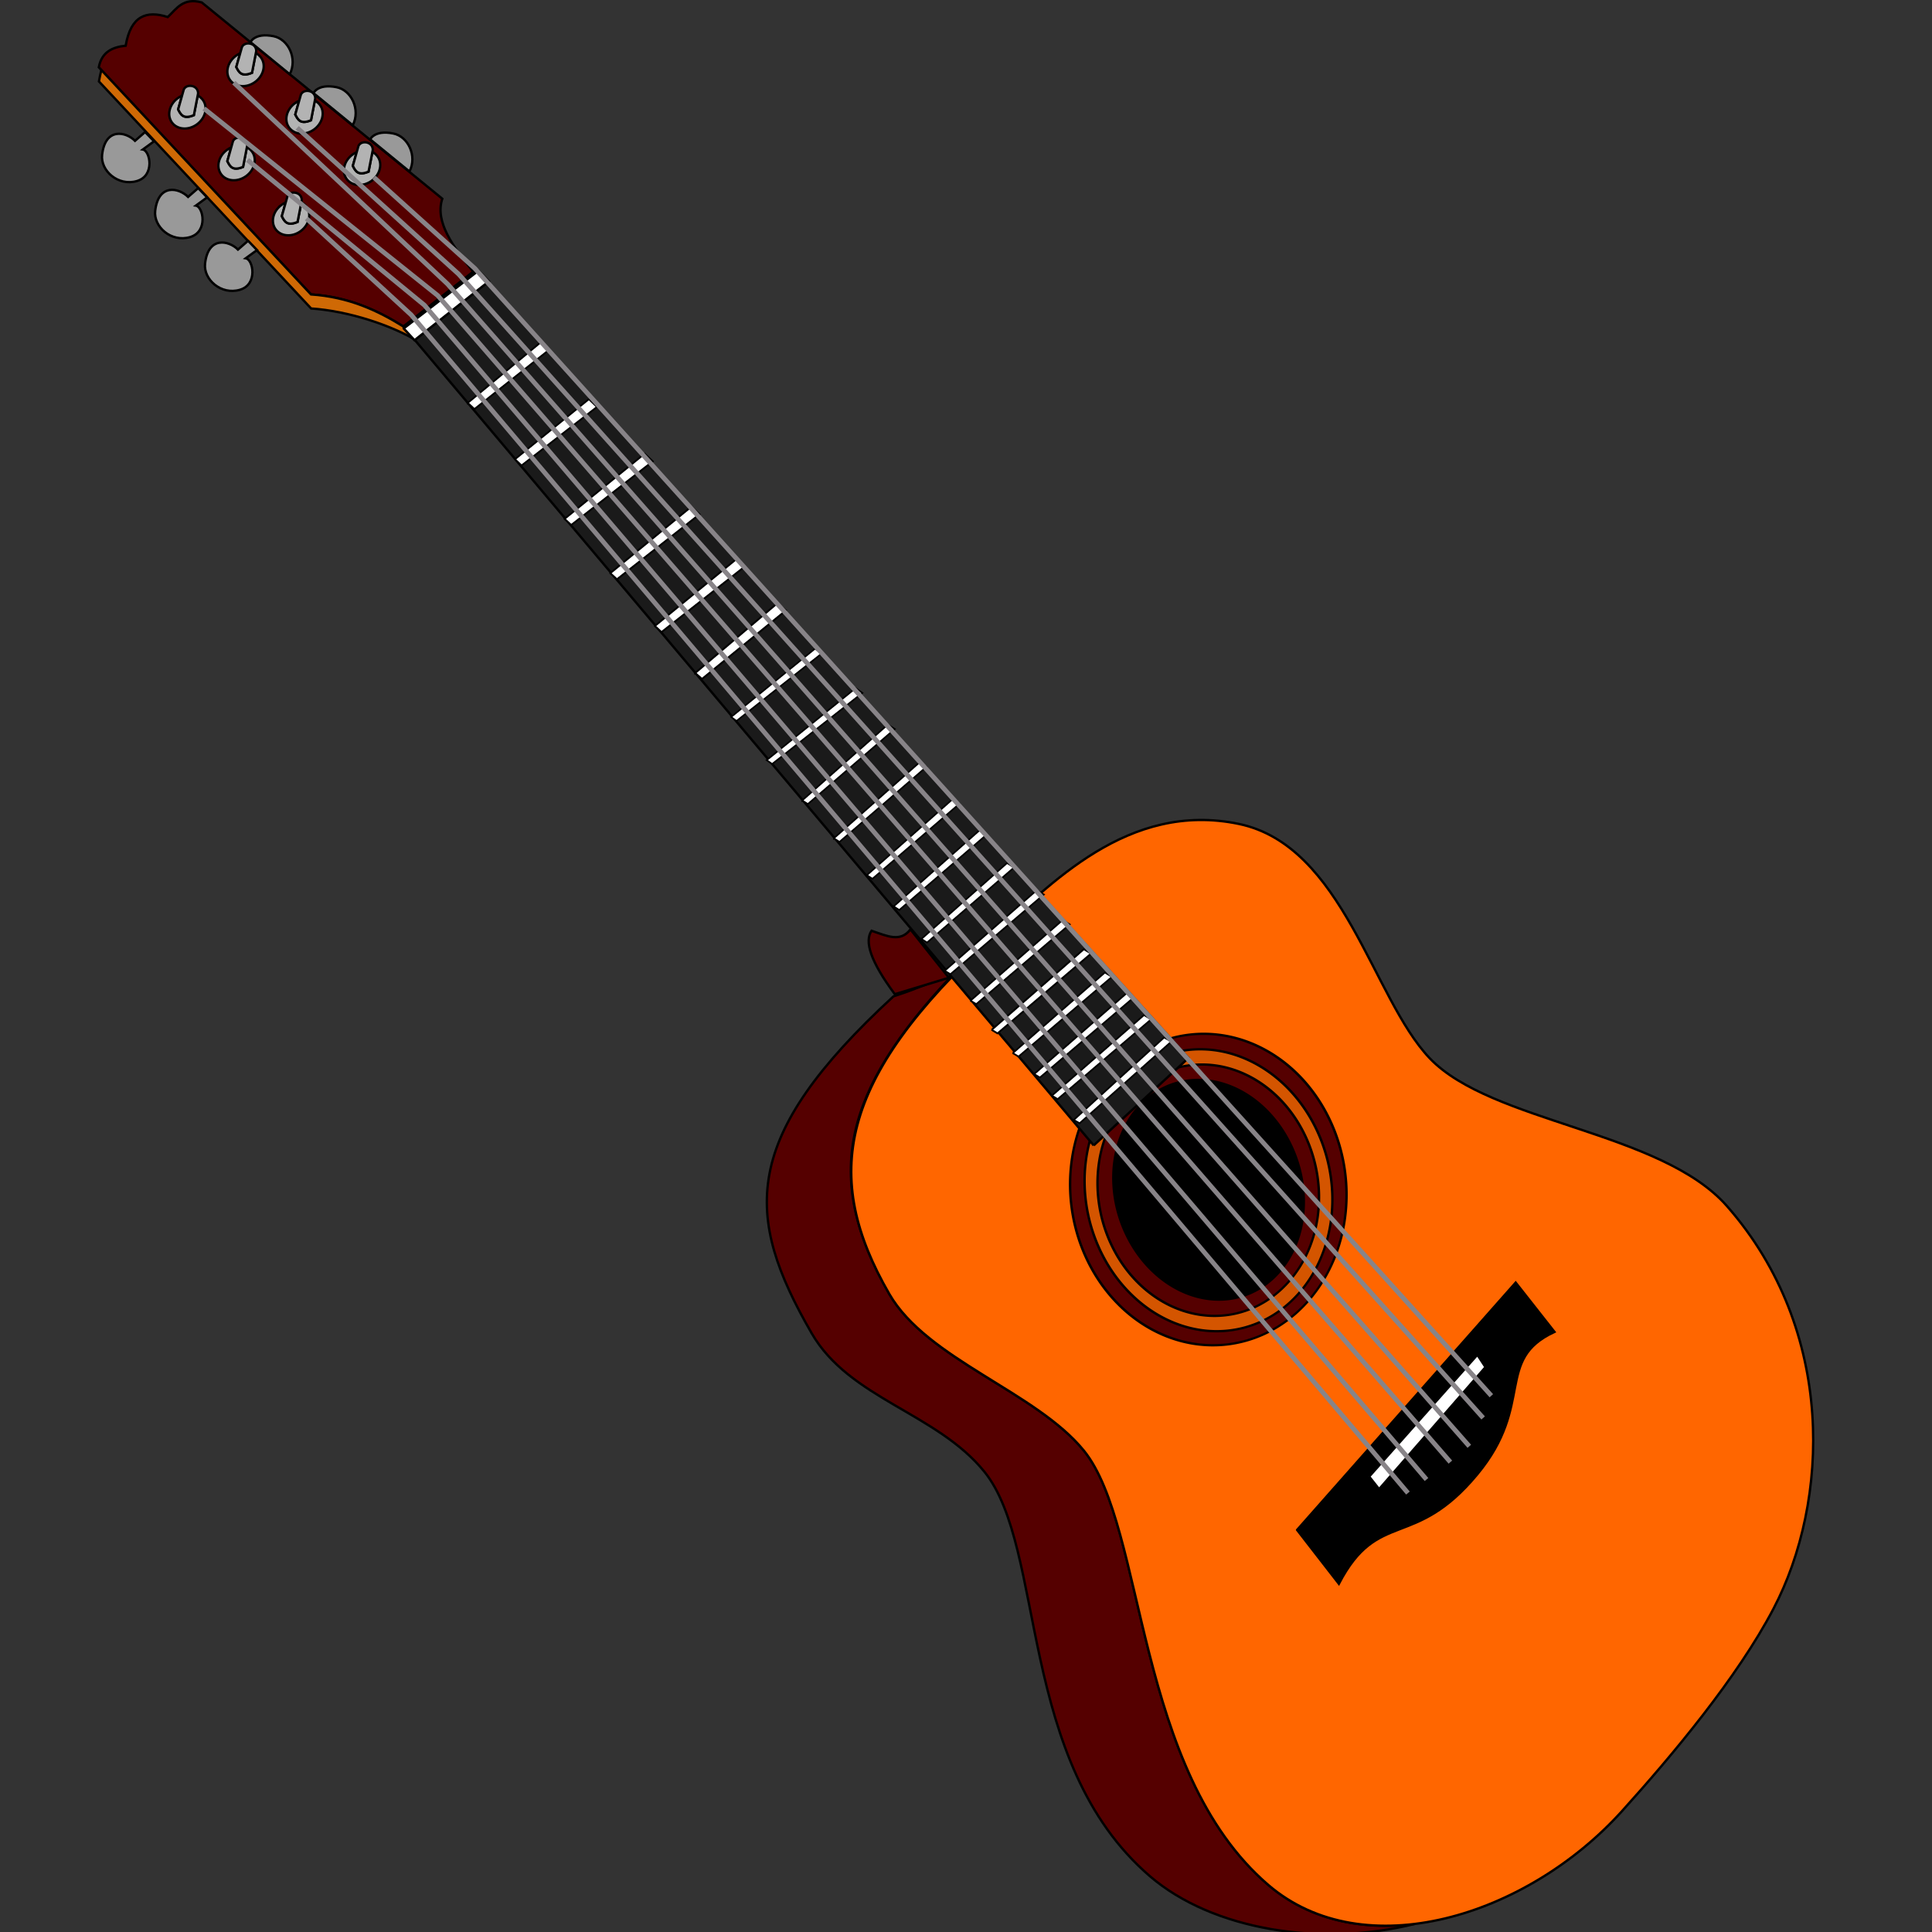 <?xml version="1.0" encoding="UTF-8" standalone="no"?>
<!-- Created with Inkscape (http://www.inkscape.org/) -->

<svg
   xmlns:dc="http://purl.org/dc/elements/1.1/"
   xmlns:cc="http://creativecommons.org/ns#"
   xmlns:rdf="http://www.w3.org/1999/02/22-rdf-syntax-ns#"
   xmlns:svg="http://www.w3.org/2000/svg"
   xmlns="http://www.w3.org/2000/svg"
   xmlns:sodipodi="http://sodipodi.sourceforge.net/DTD/sodipodi-0.dtd"
   xmlns:inkscape="http://www.inkscape.org/namespaces/inkscape"
   height="120"
   width="120"
   id="svg2"
   sodipodi:version="0.32"
   inkscape:version="0.91 r13725"
   sodipodi:docname="guitar.svg"
   inkscape:output_extension="org.inkscape.output.svg.inkscape"
   version="1.0"
   inkscape:export-filename="C:\joanna\Gfx\drawings_vector\culture_art\my_musical_instruments\papapishu_guitar_01a.png"
   inkscape:export-xdpi="18.203794"
   inkscape:export-ydpi="18.203794">
  <rect width="100%" height="100%" fill="#333333" stroke="none"/>
  <defs
     id="defs4" />
  <sodipodi:namedview
     id="base"
     pagecolor="#ffffff"
     bordercolor="#666666"
     borderopacity="1.0"
     inkscape:pageopacity="0.0"
     inkscape:pageshadow="2"
     inkscape:cx="65.69073"
     inkscape:cy="53.567158"
     inkscape:zoom="4.2983252"
     inkscape:document-units="px"
     inkscape:current-layer="layer3"
     showgrid="false"
     inkscape:window-width="1280"
     inkscape:window-height="706"
     inkscape:window-x="7"
     inkscape:window-y="0"
     fit-margin-top="0"
     fit-margin-left="0"
     fit-margin-right="0"
     fit-margin-bottom="0"
     inkscape:window-maximized="0" />
  <g
     inkscape:groupmode="layer"
     id="layer3"
     inkscape:label="naj"
     transform="translate(-155.352,-880.503)">
    <g
       id="g4684"
       transform="matrix(0.118,-0.086,0.086,0.118,124.734,905.726)">
      <path
         sodipodi:nodetypes="cssscssscc"
         id="path2677"
         d="M 328.727,550.271 C 240.493,560.428 222.301,588.1 216.188,645.625 c -3.405,32.045 23.067,58.659 24.688,90.844 2.113,41.971 -61.652,107.79 -44.406,180.656 8.038,33.961 40.81,67.148 79.125,82.656 -20.264,-11.262 -35.431,-28.15 -40.625,-50.094 -17.245,-72.866 47.52,-153.498 45.406,-195.469 -1.621,-32.185 -31.062,-70.611 -27.656,-102.656 6.113,-57.525 35.606,-81.247 100.944,-93.707 -11.938,-4.387 -12.704,-3.569 -24.936,-7.584 z"
         style="fill:#550000;fill-opacity:1;fill-rule:evenodd;stroke:#000000;stroke-width:1;stroke-linecap:butt;stroke-linejoin:miter;stroke-miterlimit:4;stroke-opacity:1;stroke-dasharray:none"
         inkscape:connector-curvature="0" />
      <path
         sodipodi:nodetypes="csssssssss"
         id="path2675"
         d="m 377.113,554.81 c -88.234,10.157 -118.275,39.222 -124.388,96.746 -3.405,32.045 26.021,70.484 27.642,102.669 2.113,41.971 -62.657,122.601 -45.411,195.467 12.318,52.048 80.756,75.669 140.183,63.181 31.381,-6.595 73.109,-17.004 102.669,-31.591 46.192,-22.793 91.247,-79.863 84.9,-150.055 -3.837,-42.435 -60.186,-87.673 -65.156,-125.375 -4.617,-35.031 23.622,-94.597 -6.91,-128.337 -32.244,-35.631 -79.983,-26.567 -113.529,-22.706 z"
         style="fill:#ff6600;fill-opacity:1;fill-rule:evenodd;stroke:#000000;stroke-width:1;stroke-linecap:butt;stroke-linejoin:miter;stroke-miterlimit:4;stroke-opacity:1;stroke-dasharray:none"
         inkscape:connector-curvature="0" />
      <path
         sodipodi:nodetypes="ccccccccc"
         id="path2688"
         d="m 328.088,197.238 c -4.921,-12.149 -11.425,-23.903 -23.734,-34.205 L 288.299,31.798 c 4.886,-4.571 9.773,-3.525 14.659,-0.698 9.274,-9.039 16.08,-6.974 21.64,0.698 5.119,-0.639 10.238,-2.94 15.357,3.49 l 33.507,127.745 c -8.535,6.156 -8.256,19.363 -7.679,32.809 l -37.695,1.396 z"
         style="fill:#550000;fill-opacity:1;fill-rule:evenodd;stroke:#000000;stroke-width:1;stroke-linecap:butt;stroke-linejoin:miter;stroke-miterlimit:4;stroke-opacity:1;stroke-dasharray:none"
         inkscape:connector-curvature="0" />
      <path
         sodipodi:nodetypes="ccccccc"
         id="path2710"
         d="m 288.5,33.375 c -1.041,0.819 -2.194,1.915 -3.688,3.312 l 16.062,131.219 c 12.309,10.302 23.704,26.257 28.625,38.406 l -1.406,-9.062 c -4.921,-12.149 -11.441,-23.917 -23.75,-34.219 L 288.5,33.375 z"
         style="fill:#cf6905;fill-opacity:1;fill-rule:evenodd;stroke:#000000;stroke-width:1;stroke-linecap:butt;stroke-linejoin:miter;stroke-miterlimit:4;stroke-opacity:1;stroke-dasharray:none"
         inkscape:connector-curvature="0" />
      <path
         sodipodi:nodetypes="ccccc"
         id="path2713"
         d="m 352.433,557.772 -22.706,-7.898 c -0.165,-17.608 2.802,-25.816 7.898,-27.642 4.166,5.931 6.917,11.218 13.701,9.294 l 1.107,26.246 z"
         style="fill:#550000;fill-opacity:1;fill-rule:evenodd;stroke:#000000;stroke-width:1;stroke-linecap:butt;stroke-linejoin:miter;stroke-miterlimit:4;stroke-opacity:1;stroke-dasharray:none"
         inkscape:connector-curvature="0" />
      <path
         sodipodi:nodetypes="ccsccc"
         id="path2715"
         d="m 333.796,834.828 0.867,28.978 c 32.306,-16.08 34.165,7.439 75.028,-2.962 37.449,-9.531 34.475,-35.084 62.194,-29.616 l -0.987,-26.655 -137.102,30.254 z"
         style="fill:#000000;fill-opacity:1;fill-rule:evenodd;stroke:#000000;stroke-width:1;stroke-linecap:butt;stroke-linejoin:miter;stroke-miterlimit:4;stroke-opacity:1;stroke-dasharray:none"
         inkscape:connector-curvature="0" />
      <path
         id="path2717"
         d="m 371.945,834.546 0.26,6.801 67.13,-15.282 0.303,-6.275 -67.693,14.757 z"
         style="fill:#ffffff;fill-opacity:1;fill-rule:evenodd;stroke:#000000;stroke-width:1;stroke-linecap:butt;stroke-linejoin:miter;stroke-miterlimit:4;stroke-opacity:1;stroke-dasharray:none"
         inkscape:connector-curvature="0" />
      <path
         sodipodi:type="arc"
         style="fill:#550000;fill-opacity:1;stroke:#000000;stroke-width:0.715;stroke-miterlimit:4;stroke-opacity:1;stroke-dasharray:none"
         id="path3306"
         sodipodi:cx="388.81967"
         sodipodi:cy="697.922"
         sodipodi:rx="39.789444"
         sodipodi:ry="50.085838"
         d="M 428.609,697.922 A 39.789,50.086 0 0 1 388.82,748.008 39.789,50.086 0 0 1 349.03,697.922 39.789,50.086 0 0 1 388.82,647.836 39.789,50.086 0 0 1 428.609,697.922 Z"
         transform="matrix(1.457,0.297,-0.341,1.271,60.039,-306.966)" />
      <path
         transform="matrix(1.29,0.272,-0.302,1.163,97.632,-221.587)"
         d="M 428.609,697.922 A 39.789,50.086 0 0 1 388.82,748.008 39.789,50.086 0 0 1 349.03,697.922 39.789,50.086 0 0 1 388.82,647.836 39.789,50.086 0 0 1 428.609,697.922 Z"
         sodipodi:ry="50.085838"
         sodipodi:rx="39.789444"
         sodipodi:cy="697.922"
         sodipodi:cx="388.81967"
         id="path3304"
         style="fill:#d45500;fill-opacity:1;stroke:#000000;stroke-width:0.795;stroke-miterlimit:4;stroke-opacity:1;stroke-dasharray:none"
         sodipodi:type="arc" />
      <path
         sodipodi:type="arc"
         style="fill:#550000;fill-opacity:1;stroke:#000000;stroke-width:0.89;stroke-miterlimit:4;stroke-opacity:1;stroke-dasharray:none"
         id="path3302"
         sodipodi:cx="388.81967"
         sodipodi:cy="697.922"
         sodipodi:rx="39.789444"
         sodipodi:ry="50.085838"
         d="M 428.609,697.922 A 39.789,50.086 0 0 1 388.82,748.008 39.789,50.086 0 0 1 349.03,697.922 39.789,50.086 0 0 1 388.82,647.836 39.789,50.086 0 0 1 428.609,697.922 Z"
         transform="matrix(1.157,0.242,-0.271,1.034,127.644,-119.957)" />
      <path
         sodipodi:nodetypes="ccccc"
         id="path2686"
         d="m 360.199,651.675 54.449,-6.294 -47.468,-448.841 -39.091,0.698 32.111,454.437 z"
         style="fill:#1a1a1a;fill-opacity:1;fill-rule:evenodd;stroke:#000000;stroke-width:1;stroke-linecap:butt;stroke-linejoin:miter;stroke-miterlimit:4;stroke-opacity:1;stroke-dasharray:none"
         inkscape:connector-curvature="0" />
      <path
         transform="matrix(0.974,0.215,-0.228,0.919,169.001,-29.268)"
         d="M 428.609,697.922 A 39.789,50.086 0 0 1 388.82,748.008 39.789,50.086 0 0 1 349.03,697.922 39.789,50.086 0 0 1 388.82,647.836 39.789,50.086 0 0 1 428.609,697.922 Z"
         sodipodi:ry="50.085838"
         sodipodi:rx="39.789444"
         sodipodi:cy="697.922"
         sodipodi:cx="388.81967"
         id="path2723"
         style="fill:#000000;fill-opacity:1;stroke:#000000;stroke-width:1.029;stroke-miterlimit:4;stroke-opacity:1;stroke-dasharray:none"
         sodipodi:type="arc" />
      <g
         style="fill:#b3b3b3;fill-opacity:1"
         id="g3319">
        <path
           style="fill:#b3b3b3;fill-opacity:1;stroke:#000000;stroke-width:1;stroke-miterlimit:4;stroke-opacity:1;stroke-dasharray:none"
           d="m 307.75,62.188 c -4.496,0 -8.125,3.092 -8.125,6.906 0,3.815 3.629,6.906 8.125,6.906 4.496,0 8.156,-3.092 8.156,-6.906 0,-1.002 -0.235,-1.953 -0.688,-2.812 L 309,72.062 c -4.748,-1.117 -4.358,-3.505 -3.969,-5.906 l 4.75,-3.75 C 309.136,62.267 308.446,62.188 307.75,62.188 z"
           id="path3310"
           inkscape:connector-curvature="0" />
        <path
           style="fill:#b3b3b3;fill-opacity:1;fill-rule:evenodd;stroke:#000000;stroke-width:1px;stroke-linecap:butt;stroke-linejoin:miter;stroke-opacity:1"
           d="m 305.047,66.143 c -0.389,2.401 -0.799,4.807 3.949,5.923 l 6.91,-6.417 c 2.147,-2.939 -1.554,-6.362 -3.949,-4.936 l -6.91,5.43 z"
           id="path3312"
           sodipodi:nodetypes="ccccc"
           inkscape:connector-curvature="0" />
      </g>
      <g
         style="fill:#b3b3b3;fill-opacity:1"
         transform="translate(3.949,30.11)"
         id="g3323">
        <path
           id="path3325"
           d="m 307.75,62.188 c -4.496,0 -8.125,3.092 -8.125,6.906 0,3.815 3.629,6.906 8.125,6.906 4.496,0 8.156,-3.092 8.156,-6.906 0,-1.002 -0.235,-1.953 -0.688,-2.812 L 309,72.062 c -4.748,-1.117 -4.358,-3.505 -3.969,-5.906 l 4.75,-3.75 C 309.136,62.267 308.446,62.188 307.75,62.188 z"
           style="fill:#b3b3b3;fill-opacity:1;stroke:#000000;stroke-width:1;stroke-miterlimit:4;stroke-opacity:1;stroke-dasharray:none"
           inkscape:connector-curvature="0" />
        <path
           sodipodi:nodetypes="ccccc"
           id="path3327"
           d="m 305.047,66.143 c -0.389,2.401 -0.799,4.807 3.949,5.923 l 6.91,-6.417 c 2.147,-2.939 -1.554,-6.362 -3.949,-4.936 l -6.91,5.43 z"
           style="fill:#b3b3b3;fill-opacity:1;fill-rule:evenodd;stroke:#000000;stroke-width:1px;stroke-linecap:butt;stroke-linejoin:miter;stroke-opacity:1"
           inkscape:connector-curvature="0" />
      </g>
      <g
         style="fill:#b3b3b3;fill-opacity:1"
         id="g3329"
         transform="translate(8.885,62.688)">
        <path
           style="fill:#b3b3b3;fill-opacity:1;stroke:#000000;stroke-width:1;stroke-miterlimit:4;stroke-opacity:1;stroke-dasharray:none"
           d="m 307.75,62.188 c -4.496,0 -8.125,3.092 -8.125,6.906 0,3.815 3.629,6.906 8.125,6.906 4.496,0 8.156,-3.092 8.156,-6.906 0,-1.002 -0.235,-1.953 -0.688,-2.812 L 309,72.062 c -4.748,-1.117 -4.358,-3.505 -3.969,-5.906 l 4.75,-3.75 C 309.136,62.267 308.446,62.188 307.75,62.188 z"
           id="path3331"
           inkscape:connector-curvature="0" />
        <path
           style="fill:#b3b3b3;fill-opacity:1;fill-rule:evenodd;stroke:#000000;stroke-width:1px;stroke-linecap:butt;stroke-linejoin:miter;stroke-opacity:1"
           d="m 305.047,66.143 c -0.389,2.401 -0.799,4.807 3.949,5.923 l 6.91,-6.417 c 2.147,-2.939 -1.554,-6.362 -3.949,-4.936 l -6.91,5.43 z"
           id="path3333"
           sodipodi:nodetypes="ccccc"
           inkscape:connector-curvature="0" />
      </g>
      <g
         style="fill:#b3b3b3;fill-opacity:1"
         transform="translate(45.905,63.181)"
         id="g3335">
        <path
           id="path3337"
           d="m 307.75,62.188 c -4.496,0 -8.125,3.092 -8.125,6.906 0,3.815 3.629,6.906 8.125,6.906 4.496,0 8.156,-3.092 8.156,-6.906 0,-1.002 -0.235,-1.953 -0.688,-2.812 L 309,72.062 c -4.748,-1.117 -4.358,-3.505 -3.969,-5.906 l 4.75,-3.75 C 309.136,62.267 308.446,62.188 307.75,62.188 z"
           style="fill:#b3b3b3;fill-opacity:1;stroke:#000000;stroke-width:1;stroke-miterlimit:4;stroke-opacity:1;stroke-dasharray:none"
           inkscape:connector-curvature="0" />
        <path
           sodipodi:nodetypes="ccccc"
           id="path3339"
           d="m 305.047,66.143 c -0.389,2.401 -0.799,4.807 3.949,5.923 l 6.91,-6.417 c 2.147,-2.939 -1.554,-6.362 -3.949,-4.936 l -6.91,5.43 z"
           style="fill:#b3b3b3;fill-opacity:1;fill-rule:evenodd;stroke:#000000;stroke-width:1px;stroke-linecap:butt;stroke-linejoin:miter;stroke-opacity:1"
           inkscape:connector-curvature="0" />
      </g>
      <g
         style="fill:#b3b3b3;fill-opacity:1"
         id="g3341"
         transform="translate(38.995,31.097)">
        <path
           style="fill:#b3b3b3;fill-opacity:1;stroke:#000000;stroke-width:1;stroke-miterlimit:4;stroke-opacity:1;stroke-dasharray:none"
           d="m 307.75,62.188 c -4.496,0 -8.125,3.092 -8.125,6.906 0,3.815 3.629,6.906 8.125,6.906 4.496,0 8.156,-3.092 8.156,-6.906 0,-1.002 -0.235,-1.953 -0.688,-2.812 L 309,72.062 c -4.748,-1.117 -4.358,-3.505 -3.969,-5.906 l 4.75,-3.75 C 309.136,62.267 308.446,62.188 307.75,62.188 z"
           id="path3343"
           inkscape:connector-curvature="0" />
        <path
           style="fill:#b3b3b3;fill-opacity:1;fill-rule:evenodd;stroke:#000000;stroke-width:1px;stroke-linecap:butt;stroke-linejoin:miter;stroke-opacity:1"
           d="m 305.047,66.143 c -0.389,2.401 -0.799,4.807 3.949,5.923 l 6.91,-6.417 c 2.147,-2.939 -1.554,-6.362 -3.949,-4.936 l -6.91,5.43 z"
           id="path3345"
           sodipodi:nodetypes="ccccc"
           inkscape:connector-curvature="0" />
      </g>
      <g
         style="fill:#b3b3b3;fill-opacity:1"
         transform="translate(30.603,-3.6718848e-7)"
         id="g3347">
        <path
           id="path3349"
           d="m 307.75,62.188 c -4.496,0 -8.125,3.092 -8.125,6.906 0,3.815 3.629,6.906 8.125,6.906 4.496,0 8.156,-3.092 8.156,-6.906 0,-1.002 -0.235,-1.953 -0.688,-2.812 L 309,72.062 c -4.748,-1.117 -4.358,-3.505 -3.969,-5.906 l 4.75,-3.75 C 309.136,62.267 308.446,62.188 307.75,62.188 z"
           style="fill:#b3b3b3;fill-opacity:1;stroke:#000000;stroke-width:1;stroke-miterlimit:4;stroke-opacity:1;stroke-dasharray:none"
           inkscape:connector-curvature="0" />
        <path
           sodipodi:nodetypes="ccccc"
           id="path3351"
           d="m 305.047,66.143 c -0.389,2.401 -0.799,4.807 3.949,5.923 l 6.91,-6.417 c 2.147,-2.939 -1.554,-6.362 -3.949,-4.936 l -6.91,5.43 z"
           style="fill:#b3b3b3;fill-opacity:1;fill-rule:evenodd;stroke:#000000;stroke-width:1px;stroke-linecap:butt;stroke-linejoin:miter;stroke-opacity:1"
           inkscape:connector-curvature="0" />
      </g>
      <path
         sodipodi:nodetypes="ccssccc"
         id="path3353"
         d="m 288.018,65.649 -5.676,0.494 c -0.843,-5.417 -6.789,-12.172 -14.808,-3.455 -4.6,5 -2.48,14.966 5.43,17.77 7.592,2.691 12.101,-7.15 9.872,-9.378 l 5.923,0 -0.74,-5.43 z"
         style="fill:#999999;fill-opacity:1;fill-rule:evenodd;stroke:#000000;stroke-width:1px;stroke-linecap:butt;stroke-linejoin:miter;stroke-opacity:1"
         inkscape:connector-curvature="0" />
      <path
         style="fill:#999999;fill-opacity:1;fill-rule:evenodd;stroke:#000000;stroke-width:1px;stroke-linecap:butt;stroke-linejoin:miter;stroke-opacity:1"
         d="m 292.213,98.227 -5.676,0.494 c -0.843,-5.417 -6.789,-12.172 -14.808,-3.455 -4.6,5 -2.48,14.966 5.43,17.77 7.592,2.691 12.101,-7.15 9.872,-9.378 l 5.923,0 -0.74,-5.43 z"
         id="path3355"
         sodipodi:nodetypes="ccssccc"
         inkscape:connector-curvature="0" />
      <path
         sodipodi:nodetypes="ccssccc"
         id="path3357"
         d="m 296.162,128.83 -5.676,0.494 c -0.843,-5.417 -6.789,-12.172 -14.808,-3.455 -4.6,5 -2.48,14.966 5.43,17.77 7.592,2.691 12.101,-7.15 9.872,-9.378 l 5.923,0 -0.74,-5.43 z"
         style="fill:#999999;fill-opacity:1;fill-rule:evenodd;stroke:#000000;stroke-width:1px;stroke-linecap:butt;stroke-linejoin:miter;stroke-opacity:1"
         inkscape:connector-curvature="0" />
      <path
         id="path3359"
         d="m 348.781,60.719 c -0.727,-0.008 -1.393,0.146 -2.031,0.375 l 5.469,20.938 c 6.701,-3.438 8.273,-12.446 3.969,-17.125 -2.756,-2.996 -5.263,-4.165 -7.406,-4.188 z"
         style="fill:#999999;fill-opacity:1;fill-rule:evenodd;stroke:#000000;stroke-width:1px;stroke-linecap:butt;stroke-linejoin:miter;stroke-opacity:1"
         inkscape:connector-curvature="0" />
      <path
         style="fill:#999999;fill-opacity:1;fill-rule:evenodd;stroke:#000000;stroke-width:1px;stroke-linecap:butt;stroke-linejoin:miter;stroke-opacity:1"
         d="m 357.666,94.037 c -0.727,-0.008 -1.393,0.146 -2.031,0.375 l 5.469,20.937 c 6.701,-3.438 8.273,-12.446 3.969,-17.125 -2.756,-2.996 -5.263,-4.165 -7.406,-4.188 z"
         id="path3364"
         inkscape:connector-curvature="0" />
      <path
         id="path3366"
         d="m 365.564,124.147 c -0.727,-0.008 -1.393,0.146 -2.031,0.375 l 5.469,20.938 c 6.701,-3.438 8.273,-12.446 3.969,-17.125 -2.756,-2.996 -5.263,-4.165 -7.406,-4.188 z"
         style="fill:#999999;fill-opacity:1;fill-rule:evenodd;stroke:#000000;stroke-width:1px;stroke-linecap:butt;stroke-linejoin:miter;stroke-opacity:1"
         inkscape:connector-curvature="0" />
      <path
         sodipodi:nodetypes="ccccc"
         style="fill:#ffffff;fill-opacity:1;fill-rule:evenodd;stroke:#000000;stroke-width:1;stroke-linecap:butt;stroke-linejoin:miter;stroke-miterlimit:4;stroke-opacity:1;stroke-dasharray:none"
         d="m 327.702,197.95 0.756,6.763 40.332,-1.611 -0.906,-6.274 -40.181,1.122 z"
         id="path3398"
         inkscape:connector-curvature="0" />
      <path
         id="path3400"
         d="m 331.088,239.602 0.714,3.786 40.571,-1.661 -0.855,-4.679 -40.431,2.554 z"
         style="fill:#ffffff;fill-opacity:1;fill-rule:evenodd;stroke:#000000;stroke-width:0.752;stroke-linecap:butt;stroke-linejoin:miter;stroke-miterlimit:4;stroke-opacity:1;stroke-dasharray:none"
         sodipodi:nodetypes="ccccc"
         inkscape:connector-curvature="0" />
      <path
         sodipodi:nodetypes="ccccc"
         style="fill:#ffffff;fill-opacity:1;fill-rule:evenodd;stroke:#000000;stroke-width:0.752;stroke-linecap:butt;stroke-linejoin:miter;stroke-miterlimit:4;stroke-opacity:1;stroke-dasharray:none"
         d="m 333.19,270.8 0.675,3.793 40.587,-1.239 -0.806,-4.687 -40.455,2.133 z"
         id="path3402"
         inkscape:connector-curvature="0" />
      <path
         id="path3404"
         d="m 335.296,303.73 0.737,3.768 43.993,-1.462 -0.88,-4.656 -43.85,2.35 z"
         style="fill:#ffffff;fill-opacity:1;fill-rule:evenodd;stroke:#000000;stroke-width:0.78;stroke-linecap:butt;stroke-linejoin:miter;stroke-miterlimit:4;stroke-opacity:1;stroke-dasharray:none"
         sodipodi:nodetypes="ccccc"
         inkscape:connector-curvature="0" />
      <path
         sodipodi:nodetypes="ccccc"
         style="fill:#ffffff;fill-opacity:1;fill-rule:evenodd;stroke:#000000;stroke-width:0.786;stroke-linecap:butt;stroke-linejoin:miter;stroke-miterlimit:4;stroke-opacity:1;stroke-dasharray:none"
         d="m 337.391,333.852 0.762,3.76 44.669,-1.666 -0.911,-4.647 -44.52,2.552 z"
         id="path3406"
         inkscape:connector-curvature="0" />
      <path
         id="path3408"
         d="m 339.485,363.17 0.762,3.76 44.669,-1.666 -0.911,-4.647 -44.52,2.552 z"
         style="fill:#ffffff;fill-opacity:1;fill-rule:evenodd;stroke:#000000;stroke-width:0.786;stroke-linecap:butt;stroke-linejoin:miter;stroke-miterlimit:4;stroke-opacity:1;stroke-dasharray:none"
         sodipodi:nodetypes="ccccc"
         inkscape:connector-curvature="0" />
      <path
         sodipodi:nodetypes="ccccc"
         style="fill:#ffffff;fill-opacity:1;fill-rule:evenodd;stroke:#000000;stroke-width:0.797;stroke-linecap:butt;stroke-linejoin:miter;stroke-miterlimit:4;stroke-opacity:1;stroke-dasharray:none"
         d="m 341.578,389.444 0.85,3.737 45.995,-2.534 -1.018,-4.618 -45.827,3.416 z"
         id="path3410"
         inkscape:connector-curvature="0" />
      <path
         id="path3414"
         d="m 342.915,413.571 0.852,2.704 46.111,-1.834 -1.021,-3.342 -45.942,2.472 z"
         style="fill:#ffffff;fill-opacity:1;fill-rule:evenodd;stroke:#000000;stroke-width:0.679;stroke-linecap:butt;stroke-linejoin:miter;stroke-miterlimit:4;stroke-opacity:1;stroke-dasharray:none"
         sodipodi:nodetypes="ccccc"
         inkscape:connector-curvature="0" />
      <path
         sodipodi:nodetypes="ccccc"
         style="fill:#ffffff;fill-opacity:1;fill-rule:evenodd;stroke:#000000;stroke-width:0.697;stroke-linecap:butt;stroke-linejoin:miter;stroke-miterlimit:4;stroke-opacity:1;stroke-dasharray:none"
         d="m 344.321,437.305 0.902,2.695 48.835,-1.828 -1.081,-3.33 -48.656,2.463 z"
         id="path3416"
         inkscape:connector-curvature="0" />
      <path
         id="path3418"
         d="m 346.436,460.058 1.037,2.654 48.688,-4.012 -1.248,-3.282 -48.477,4.64 z"
         style="fill:#ffffff;fill-opacity:1;fill-rule:evenodd;stroke:#000000;stroke-width:0.698;stroke-linecap:butt;stroke-linejoin:miter;stroke-miterlimit:4;stroke-opacity:1;stroke-dasharray:none"
         sodipodi:nodetypes="ccccc"
         inkscape:connector-curvature="0" />
      <path
         sodipodi:nodetypes="ccccc"
         style="fill:#ffffff;fill-opacity:1;fill-rule:evenodd;stroke:#000000;stroke-width:0.698;stroke-linecap:butt;stroke-linejoin:miter;stroke-miterlimit:4;stroke-opacity:1;stroke-dasharray:none"
         d="m 347.832,481 1.037,2.654 48.688,-4.012 -1.248,-3.282 -48.477,4.64 z"
         id="path3420"
         inkscape:connector-curvature="0" />
      <path
         id="path3422"
         d="m 349.926,501.941 1.037,2.654 48.688,-4.012 -1.248,-3.282 -48.477,4.64 z"
         style="fill:#ffffff;fill-opacity:1;fill-rule:evenodd;stroke:#000000;stroke-width:0.698;stroke-linecap:butt;stroke-linejoin:miter;stroke-miterlimit:4;stroke-opacity:1;stroke-dasharray:none"
         sodipodi:nodetypes="ccccc"
         inkscape:connector-curvature="0" />
      <path
         sodipodi:nodetypes="ccccc"
         style="fill:#ffffff;fill-opacity:1;fill-rule:evenodd;stroke:#000000;stroke-width:0.698;stroke-linecap:butt;stroke-linejoin:miter;stroke-miterlimit:4;stroke-opacity:1;stroke-dasharray:none"
         d="m 351.322,519.393 1.037,2.654 48.688,-4.012 -1.248,-3.282 -48.477,4.64 z"
         id="path3424"
         inkscape:connector-curvature="0" />
      <path
         id="path3426"
         d="m 352.718,537.543 1.037,2.654 48.688,-4.012 -1.248,-3.282 -48.477,4.64 z"
         style="fill:#ffffff;fill-opacity:1;fill-rule:evenodd;stroke:#000000;stroke-width:0.698;stroke-linecap:butt;stroke-linejoin:miter;stroke-miterlimit:4;stroke-opacity:1;stroke-dasharray:none"
         sodipodi:nodetypes="ccccc"
         inkscape:connector-curvature="0" />
      <path
         sodipodi:nodetypes="ccccc"
         style="fill:#ffffff;fill-opacity:1;fill-rule:evenodd;stroke:#000000;stroke-width:0.72;stroke-linecap:butt;stroke-linejoin:miter;stroke-miterlimit:4;stroke-opacity:1;stroke-dasharray:none"
         d="m 352.73,554.293 1.109,2.646 52.083,-4 -1.335,-3.271 -51.857,4.625 z"
         id="path3428"
         inkscape:connector-curvature="0" />
      <path
         id="path3430"
         d="m 354.126,571.046 1.109,2.646 52.083,-4 -1.335,-3.271 -51.857,4.625 z"
         style="fill:#ffffff;fill-opacity:1;fill-rule:evenodd;stroke:#000000;stroke-width:0.72;stroke-linecap:butt;stroke-linejoin:miter;stroke-miterlimit:4;stroke-opacity:1;stroke-dasharray:none"
         sodipodi:nodetypes="ccccc"
         inkscape:connector-curvature="0" />
      <path
         sodipodi:nodetypes="ccccc"
         style="fill:#ffffff;fill-opacity:1;fill-rule:evenodd;stroke:#000000;stroke-width:0.72;stroke-linecap:butt;stroke-linejoin:miter;stroke-miterlimit:4;stroke-opacity:1;stroke-dasharray:none"
         d="m 354.126,586.404 1.109,2.646 52.083,-4 -1.335,-3.271 -51.857,4.625 z"
         id="path3432"
         inkscape:connector-curvature="0" />
      <path
         id="path3434"
         d="m 354.126,586.404 1.109,2.646 52.083,-4 -1.335,-3.271 -51.857,4.625 z"
         style="fill:#ffffff;fill-opacity:1;fill-rule:evenodd;stroke:#000000;stroke-width:0.72;stroke-linecap:butt;stroke-linejoin:miter;stroke-miterlimit:4;stroke-opacity:1;stroke-dasharray:none"
         sodipodi:nodetypes="ccccc"
         inkscape:connector-curvature="0" />
      <path
         sodipodi:nodetypes="ccccc"
         style="fill:#ffffff;fill-opacity:1;fill-rule:evenodd;stroke:#000000;stroke-width:0.72;stroke-linecap:butt;stroke-linejoin:miter;stroke-miterlimit:4;stroke-opacity:1;stroke-dasharray:none"
         d="m 355.522,599.667 1.109,2.646 52.083,-4 -1.335,-3.271 -51.857,4.625 z"
         id="path3436"
         inkscape:connector-curvature="0" />
      <path
         id="path3438"
         d="m 357.616,612.232 1.109,2.646 52.083,-4 -1.335,-3.271 -51.857,4.625 z"
         style="fill:#ffffff;fill-opacity:1;fill-rule:evenodd;stroke:#000000;stroke-width:0.72;stroke-linecap:butt;stroke-linejoin:miter;stroke-miterlimit:4;stroke-opacity:1;stroke-dasharray:none"
         sodipodi:nodetypes="ccccc"
         inkscape:connector-curvature="0" />
      <path
         sodipodi:nodetypes="ccccc"
         style="fill:#ffffff;fill-opacity:1;fill-rule:evenodd;stroke:#000000;stroke-width:0.72;stroke-linecap:butt;stroke-linejoin:miter;stroke-miterlimit:4;stroke-opacity:1;stroke-dasharray:none"
         d="m 358.314,624.099 1.109,2.646 52.083,-4 -1.335,-3.271 -51.857,4.625 z"
         id="path3440"
         inkscape:connector-curvature="0" />
      <path
         id="path3442"
         d="m 359.737,637.92 1.165,2.622 51.987,-5.091 -1.403,-3.243 -51.749,5.712 z"
         style="fill:#ffffff;fill-opacity:1;fill-rule:evenodd;stroke:#000000;stroke-width:0.72;stroke-linecap:butt;stroke-linejoin:miter;stroke-miterlimit:4;stroke-opacity:1;stroke-dasharray:none"
         sodipodi:nodetypes="ccccc"
         inkscape:connector-curvature="0" />
      <g
         style="stroke:#888488;stroke-width:2;stroke-miterlimit:4;stroke-opacity:1;stroke-dasharray:none"
         id="g3470">
        <path
           style="fill:none;stroke:#888488;stroke-width:2;stroke-linecap:butt;stroke-linejoin:miter;stroke-miterlimit:4;stroke-opacity:1;stroke-dasharray:none"
           d="M 390.914,849.925 340.654,195.144 316.221,100.906"
           id="path3372"
           sodipodi:nodetypes="ccc"
           inkscape:connector-curvature="0" />
        <path
           style="fill:none;stroke:#888488;stroke-width:2;stroke-linecap:butt;stroke-linejoin:miter;stroke-miterlimit:4;stroke-opacity:1;stroke-dasharray:none"
           d="M 381.141,849.925 333.673,195.144 321.806,135.809"
           id="path3368"
           sodipodi:nodetypes="ccc"
           inkscape:connector-curvature="0" />
        <path
           id="path3378"
           d="m 434.194,837.36 -67.014,-642.216 -11.867,-56.543"
           style="fill:none;stroke:#888488;stroke-width:2;stroke-linecap:butt;stroke-linejoin:miter;stroke-miterlimit:4;stroke-opacity:1;stroke-dasharray:none"
           sodipodi:nodetypes="ccc"
           inkscape:connector-curvature="0" />
        <path
           id="path3374"
           d="M 403.479,849.925 347.634,195.144 314.127,72.285"
           style="fill:none;stroke:#888488;stroke-width:2;stroke-linecap:butt;stroke-linejoin:miter;stroke-miterlimit:4;stroke-opacity:1;stroke-dasharray:none"
           sodipodi:nodetypes="ccc"
           inkscape:connector-curvature="0" />
        <path
           sodipodi:nodetypes="ccc"
           style="fill:none;stroke:#888488;stroke-width:2;stroke-linecap:butt;stroke-linejoin:miter;stroke-miterlimit:4;stroke-opacity:1;stroke-dasharray:none"
           d="M 425.817,842.944 360.199,193.05 341.352,102.302"
           id="path3376"
           inkscape:connector-curvature="0" />
        <path
           id="path3370"
           d="M 413.95,849.227 353.917,193.748 330.881,70.889"
           style="fill:none;stroke:#888488;stroke-width:2;stroke-linecap:butt;stroke-linejoin:miter;stroke-miterlimit:4;stroke-opacity:1;stroke-dasharray:none"
           sodipodi:nodetypes="ccc"
           inkscape:connector-curvature="0" />
      </g>
    </g>
  </g>
</svg>
